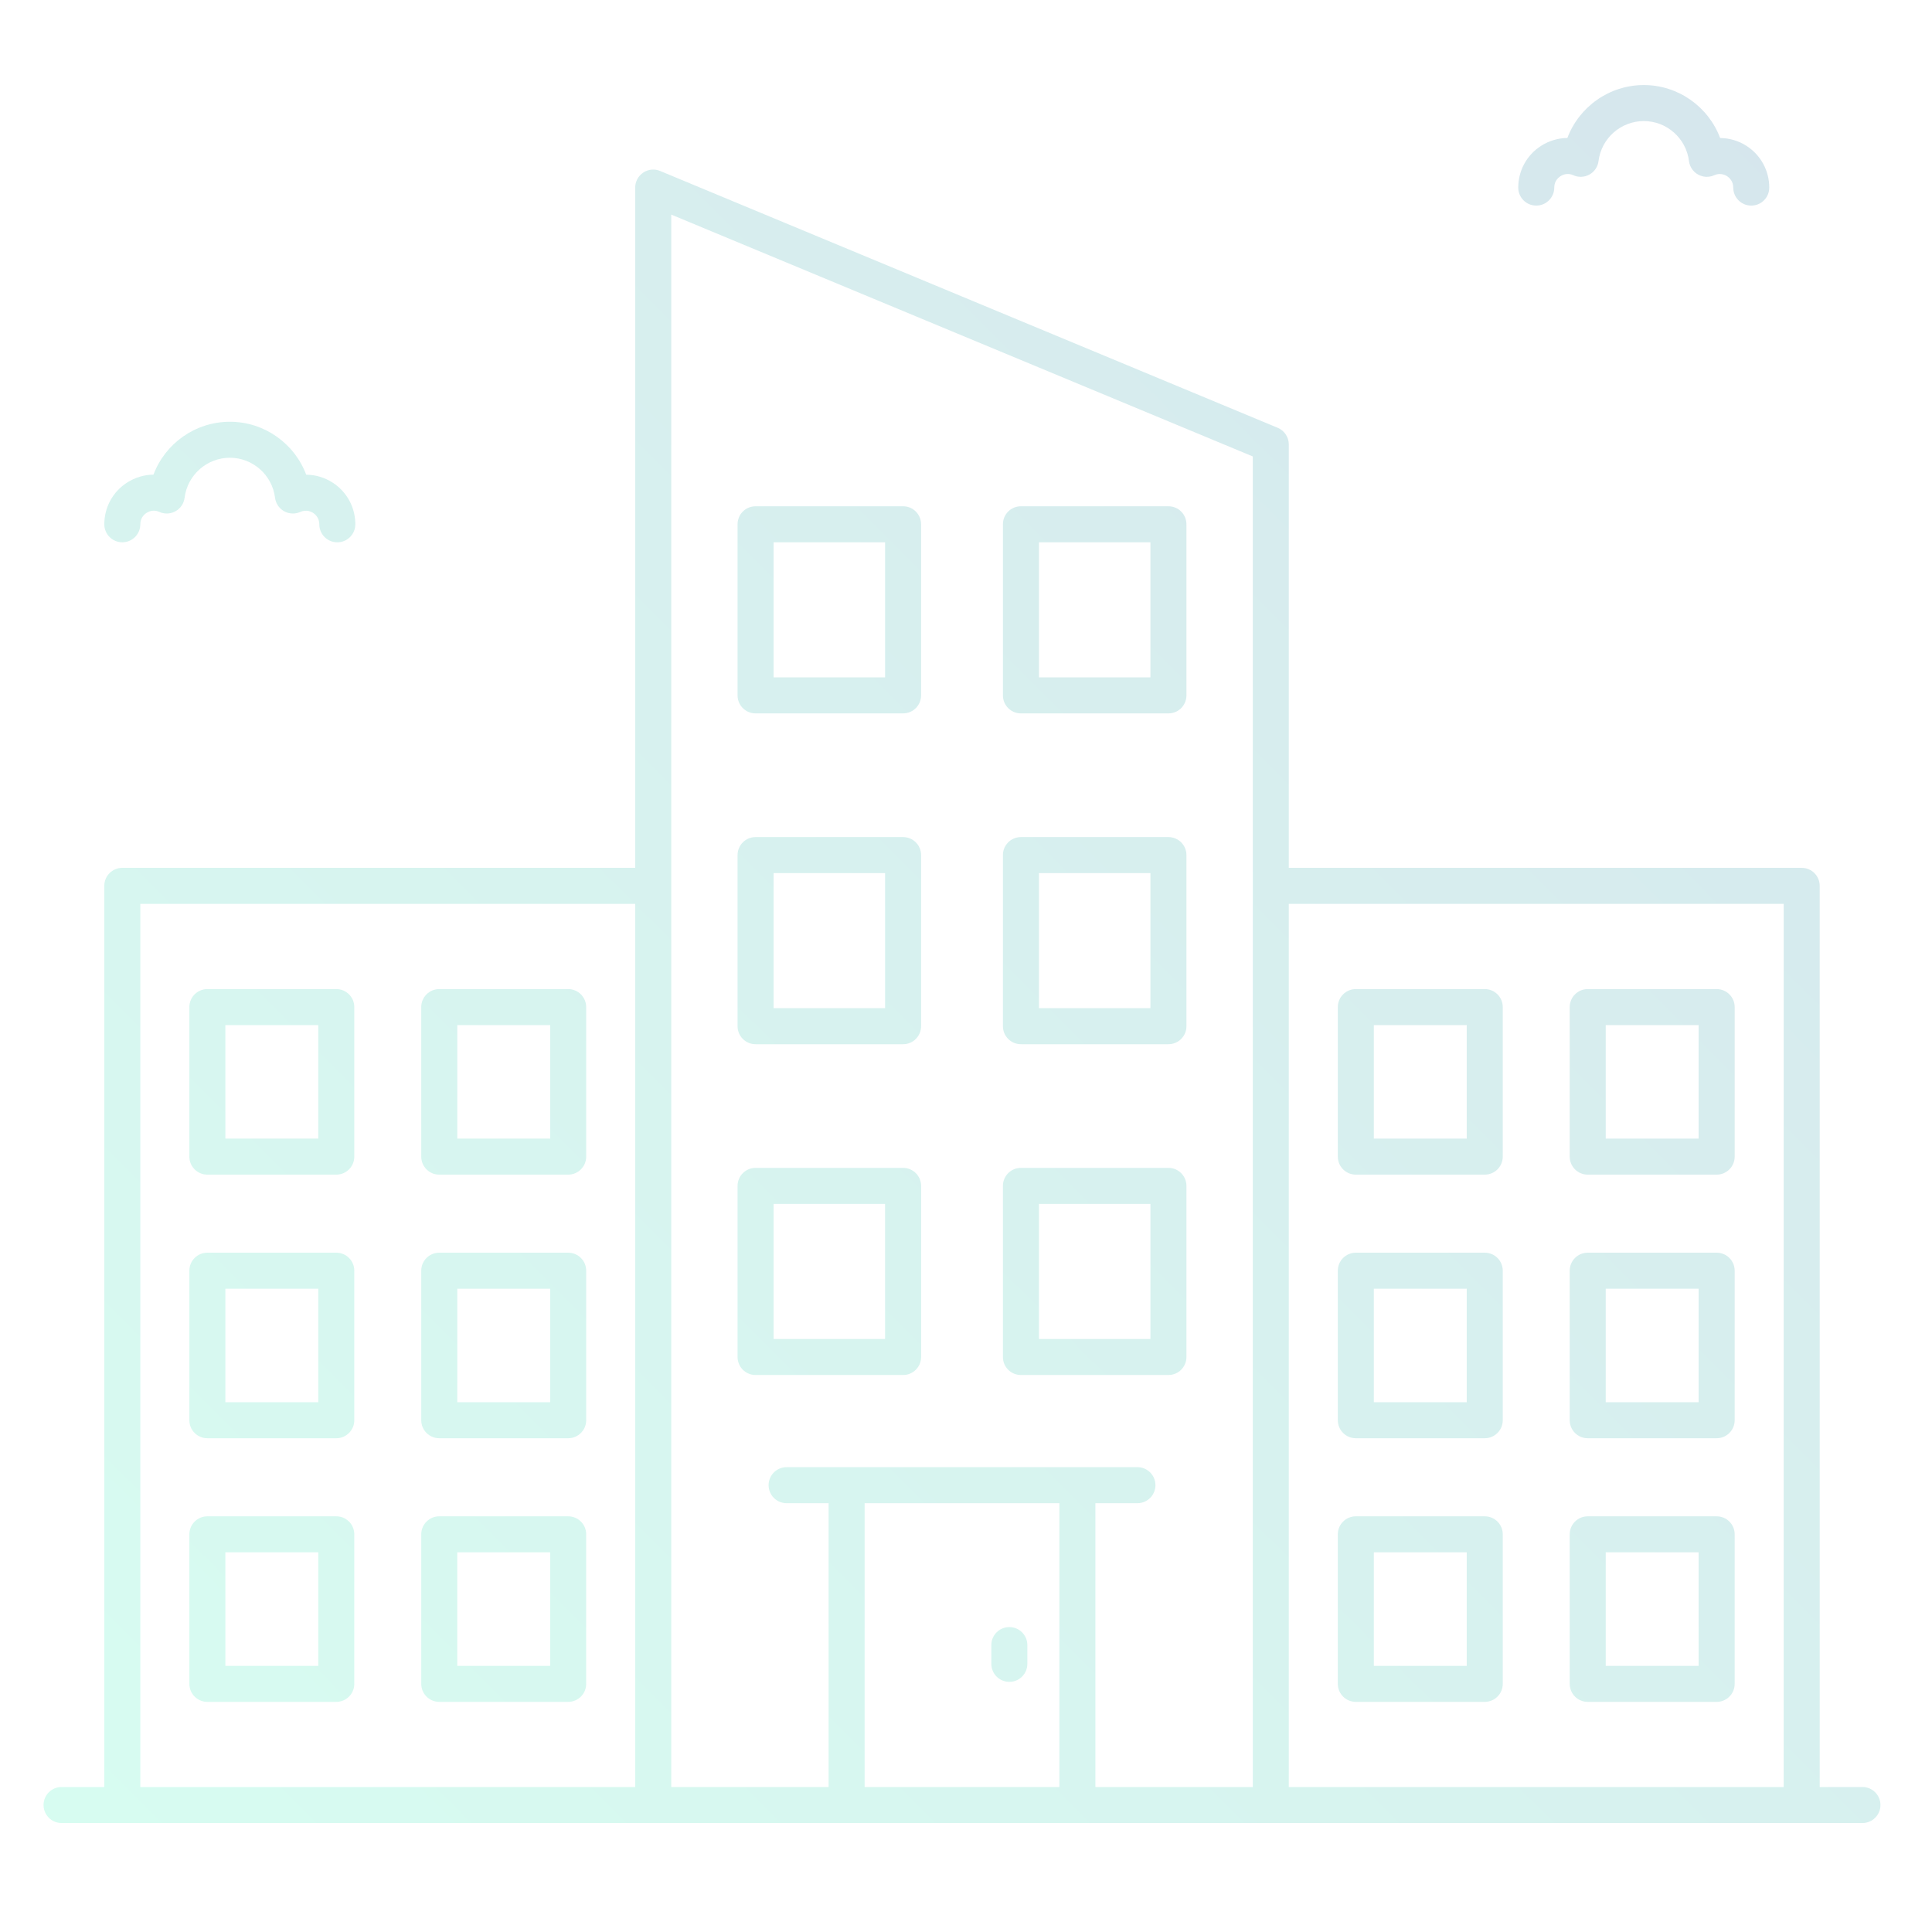 <svg width="81" height="80" viewBox="0 0 81 80" fill="none" xmlns="http://www.w3.org/2000/svg">
<g opacity="0.2">
<path d="M43.072 68.973V69.759C43.072 70.176 42.734 70.514 42.317 70.514C41.9 70.514 41.562 70.176 41.562 69.759V68.973C41.562 68.556 41.9 68.218 42.317 68.218C42.734 68.218 43.072 68.556 43.072 68.973ZM30.923 29.155V21.981C30.923 21.564 31.26 21.226 31.678 21.226H37.862C38.28 21.226 38.617 21.564 38.617 21.981V29.155C38.617 29.572 38.28 29.91 37.862 29.91H31.678C31.26 29.91 30.923 29.572 30.923 29.155ZM32.433 28.4H37.108V22.736H32.433V28.4ZM42.048 29.155V21.981C42.048 21.564 42.385 21.226 42.803 21.226H48.987C49.405 21.226 49.742 21.564 49.742 21.981V29.155C49.742 29.572 49.405 29.91 48.987 29.91H42.803C42.385 29.91 42.048 29.572 42.048 29.155ZM43.558 28.4H48.232V22.736H43.558V28.4ZM30.923 43.025V35.851C30.923 35.434 31.26 35.096 31.678 35.096H37.862C38.28 35.096 38.617 35.434 38.617 35.851V43.025C38.617 43.442 38.28 43.78 37.862 43.78H31.678C31.26 43.78 30.923 43.442 30.923 43.025ZM32.433 42.27H37.108V36.606H32.433V42.27ZM42.048 43.025V35.851C42.048 35.434 42.385 35.096 42.803 35.096H48.987C49.405 35.096 49.742 35.434 49.742 35.851V43.025C49.742 43.442 49.405 43.78 48.987 43.78H42.803C42.385 43.78 42.048 43.442 42.048 43.025ZM43.558 42.27H48.232V36.606H43.558V42.27ZM37.863 57.649H31.678C31.261 57.649 30.923 57.311 30.923 56.894V49.72C30.923 49.303 31.261 48.965 31.678 48.965H37.863C38.28 48.965 38.618 49.303 38.618 49.72V56.894C38.618 57.311 38.28 57.649 37.863 57.649ZM37.107 50.475H32.433V56.139H37.107V50.475ZM42.048 56.894V49.72C42.048 49.303 42.385 48.965 42.803 48.965H48.987C49.405 48.965 49.742 49.303 49.742 49.72V56.894C49.742 57.311 49.405 57.649 48.987 57.649H42.803C42.385 57.649 42.048 57.311 42.048 56.894ZM43.558 56.139H48.232V50.475H43.558V56.139ZM14.854 42.224V48.493C14.854 48.91 14.517 49.248 14.099 49.248H8.694C8.276 49.248 7.939 48.91 7.939 48.493V42.224C7.939 41.807 8.276 41.469 8.694 41.469H14.099C14.517 41.469 14.854 41.807 14.854 42.224ZM13.344 42.979H9.449V47.738H13.344V42.979ZM24.576 42.224V48.493C24.576 48.91 24.238 49.248 23.821 49.248H18.416C17.999 49.248 17.661 48.91 17.661 48.493V42.224C17.661 41.807 17.999 41.469 18.416 41.469H23.821C24.238 41.469 24.576 41.807 24.576 42.224ZM23.066 42.979H19.171V47.738H23.066V42.979ZM14.854 53.276V59.545C14.854 59.962 14.517 60.3 14.099 60.3H8.694C8.276 60.3 7.939 59.962 7.939 59.545V53.276C7.939 52.859 8.276 52.521 8.694 52.521H14.099C14.517 52.521 14.854 52.859 14.854 53.276ZM13.344 54.031H9.449V58.79H13.344V54.031ZM24.576 53.276V59.545C24.576 59.962 24.238 60.3 23.821 60.3H18.416C17.999 60.3 17.661 59.962 17.661 59.545V53.276C17.661 52.859 17.999 52.521 18.416 52.521H23.821C24.238 52.521 24.576 52.859 24.576 53.276ZM23.066 54.031H19.171V58.79H23.066V54.031ZM14.854 64.329V70.598C14.854 71.015 14.517 71.353 14.099 71.353H8.694C8.276 71.353 7.939 71.015 7.939 70.598V64.329C7.939 63.912 8.276 63.574 8.694 63.574H14.099C14.517 63.574 14.854 63.912 14.854 64.329ZM13.344 65.084H9.449V69.843H13.344V65.084ZM24.576 64.329V70.598C24.576 71.015 24.238 71.353 23.821 71.353H18.416C17.999 71.353 17.661 71.015 17.661 70.598V64.329C17.661 63.912 17.999 63.574 18.416 63.574H23.821C24.238 63.574 24.576 63.912 24.576 64.329ZM23.066 65.084H19.171V69.843H23.066V65.084ZM63.004 42.224V48.493C63.004 48.91 62.666 49.248 62.249 49.248H56.844C56.427 49.248 56.089 48.91 56.089 48.493V42.224C56.089 41.807 56.427 41.469 56.844 41.469H62.249C62.666 41.469 63.004 41.807 63.004 42.224ZM61.494 42.979H57.599V47.738H61.494V42.979ZM72.727 42.224V48.493C72.727 48.91 72.389 49.248 71.972 49.248H66.566C66.149 49.248 65.811 48.91 65.811 48.493V42.224C65.811 41.807 66.149 41.469 66.566 41.469H71.972C72.389 41.469 72.727 41.807 72.727 42.224ZM71.216 42.979H67.321V47.738H71.216V42.979ZM63.004 53.276V59.545C63.004 59.962 62.666 60.3 62.249 60.3H56.844C56.427 60.3 56.089 59.962 56.089 59.545V53.276C56.089 52.859 56.427 52.521 56.844 52.521H62.249C62.666 52.521 63.004 52.859 63.004 53.276ZM61.494 54.031H57.599V58.79H61.494V54.031ZM72.727 53.276V59.545C72.727 59.962 72.389 60.3 71.972 60.3H66.566C66.149 60.3 65.811 59.962 65.811 59.545V53.276C65.811 52.859 66.149 52.521 66.566 52.521H71.972C72.389 52.521 72.727 52.859 72.727 53.276ZM71.216 54.031H67.321V58.79H71.216V54.031ZM63.004 64.329V70.598C63.004 71.015 62.666 71.353 62.249 71.353H56.844C56.427 71.353 56.089 71.015 56.089 70.598V64.329C56.089 63.912 56.427 63.574 56.844 63.574H62.249C62.666 63.574 63.004 63.912 63.004 64.329ZM61.494 65.084H57.599V69.843H61.494V65.084ZM72.727 64.329V70.598C72.727 71.015 72.389 71.353 71.972 71.353H66.566C66.149 71.353 65.811 71.015 65.811 70.598V64.329C65.811 63.912 66.149 63.574 66.566 63.574H71.972C72.389 63.574 72.727 63.912 72.727 64.329ZM71.216 65.084H67.321V69.843H71.216V65.084ZM1.826 75.678C1.826 75.261 2.164 74.923 2.581 74.923H4.373V37.141C4.373 36.723 4.711 36.386 5.128 36.386H26.631V7.865C26.631 7.612 26.758 7.377 26.968 7.237C27.176 7.096 27.444 7.07 27.676 7.168L53.569 17.936C53.85 18.054 54.034 18.329 54.034 18.634V36.386H75.537C75.955 36.386 76.292 36.724 76.292 37.141V74.923H78.084C78.501 74.923 78.839 75.261 78.839 75.678C78.839 76.095 78.501 76.433 78.084 76.433C76.625 76.432 90.217 76.433 2.581 76.433C2.164 76.433 1.826 76.095 1.826 75.678ZM54.034 74.923H74.782V37.896H54.034V74.923ZM44.415 63.023H36.25V74.923H44.415V63.023ZM28.142 74.923H34.74V63.023H32.978C32.561 63.023 32.224 62.685 32.224 62.268C32.224 61.851 32.561 61.513 32.978 61.513H47.687C48.104 61.513 48.442 61.851 48.442 62.268C48.442 62.685 48.104 63.023 47.687 63.023H45.925V74.923H52.524C52.524 63.946 52.524 29.701 52.524 19.137L28.142 8.997V74.923ZM5.883 74.923H26.631V37.896H5.883V74.923ZM64.408 8.62C64.825 8.62 65.163 8.282 65.163 7.865C65.163 7.595 65.327 7.45 65.424 7.387C65.588 7.283 65.786 7.266 65.953 7.343C66.172 7.445 66.426 7.436 66.637 7.318C66.848 7.202 66.99 6.991 67.019 6.752C67.139 5.797 67.955 5.076 68.918 5.076C69.878 5.076 70.692 5.796 70.811 6.751C70.84 6.989 70.98 7.198 71.189 7.316C71.398 7.434 71.65 7.446 71.868 7.347C72.124 7.233 72.33 7.337 72.409 7.387C72.486 7.438 72.667 7.585 72.667 7.865C72.667 8.282 73.005 8.62 73.422 8.62C73.84 8.62 74.177 8.282 74.177 7.865C74.177 7.157 73.823 6.505 73.229 6.12C72.891 5.901 72.506 5.789 72.118 5.787C71.627 4.479 70.365 3.566 68.918 3.566C67.469 3.566 66.205 4.478 65.713 5.784C65.331 5.788 64.949 5.899 64.611 6.115C64.011 6.498 63.653 7.152 63.653 7.865C63.653 8.282 63.99 8.62 64.408 8.62ZM5.128 22.736C5.545 22.736 5.883 22.398 5.883 21.981C5.883 21.711 6.047 21.566 6.144 21.504C6.308 21.399 6.506 21.382 6.673 21.46C6.892 21.561 7.145 21.553 7.356 21.435C7.568 21.318 7.71 21.108 7.739 20.868C7.859 19.913 8.675 19.192 9.638 19.192C10.598 19.192 11.412 19.913 11.531 20.868C11.56 21.105 11.7 21.315 11.909 21.433C12.118 21.55 12.369 21.563 12.589 21.464C12.843 21.35 13.051 21.454 13.128 21.504C13.206 21.554 13.387 21.702 13.387 21.982C13.387 22.399 13.725 22.737 14.142 22.737C14.56 22.737 14.897 22.398 14.897 21.982C14.897 21.273 14.543 20.621 13.949 20.236C13.611 20.018 13.226 19.905 12.838 19.903C12.347 18.595 11.085 17.683 9.638 17.683C8.189 17.683 6.925 18.594 6.434 19.901C6.051 19.904 5.67 20.015 5.331 20.231C4.731 20.614 4.373 21.269 4.373 21.982C4.373 22.398 4.711 22.736 5.128 22.736Z" fill="url(#paint0_linear_283_4396)"/>
</g>
<defs>
<linearGradient id="paint0_linear_283_4396" x1="7.998" y1="82.163" x2="78.668" y2="11.493" gradientUnits="userSpaceOnUse">
<stop stop-color="#36F1B9"/>
<stop offset="1" stop-color="#3484A4"/>
</linearGradient>
</defs>
</svg>
